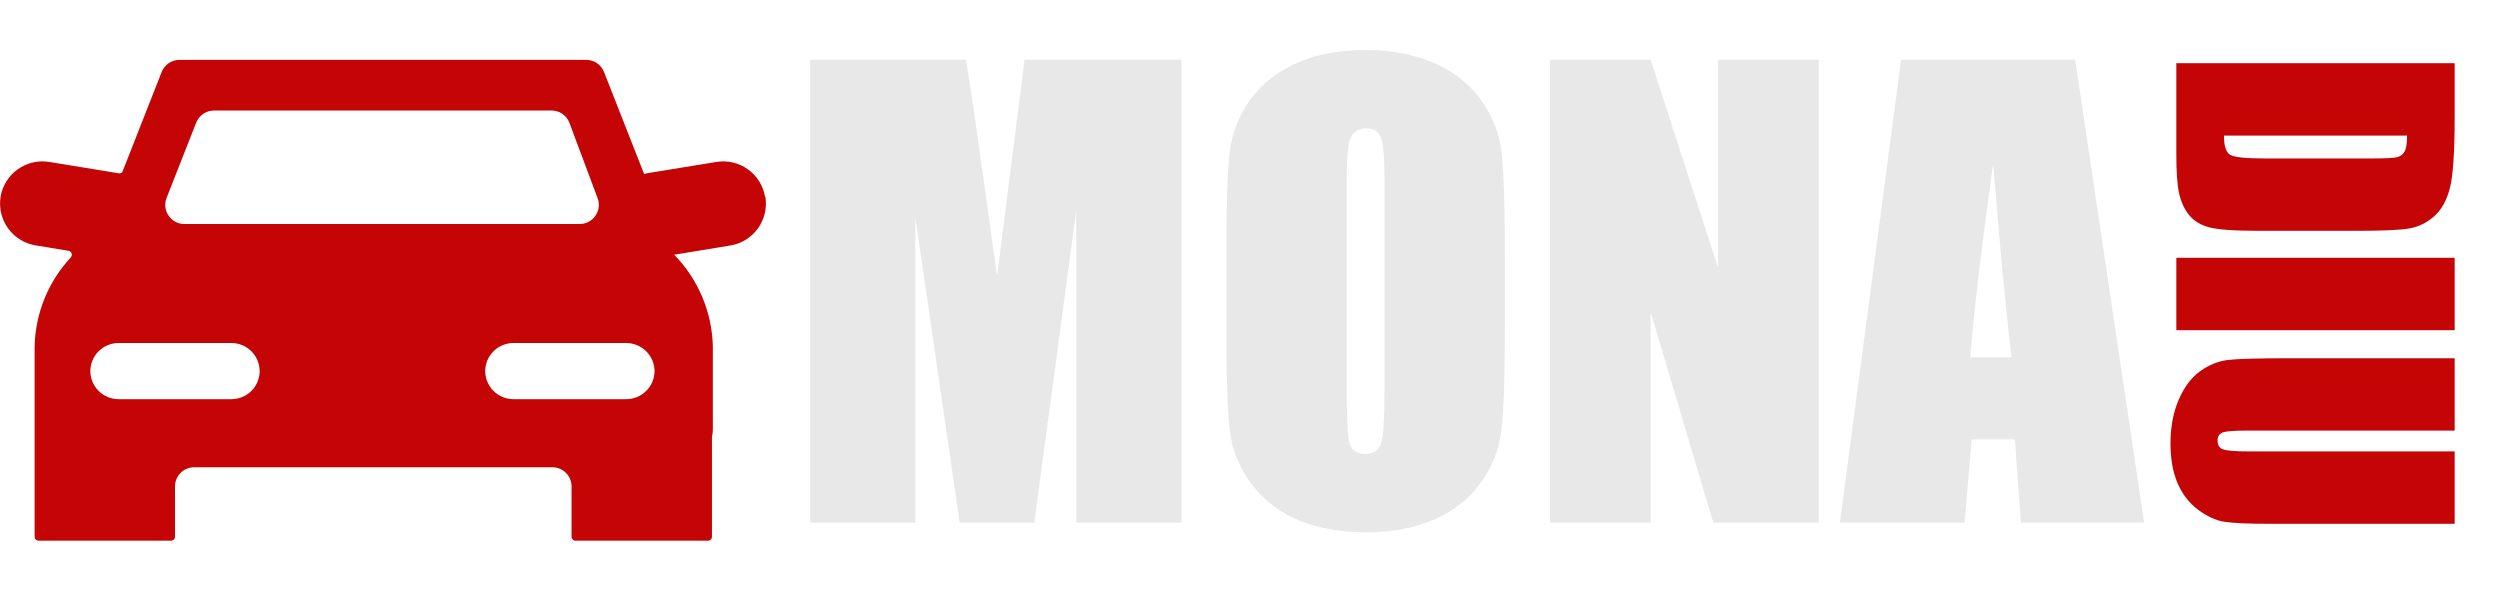 <svg xmlns="http://www.w3.org/2000/svg" width="177" height="42" viewBox="0 0 177 42" fill="none"><path d="M83.652 4.23V36.999H76.203V14.876L73.228 36.999H67.945L64.808 15.382V36.999H57.359V4.23H68.39C68.714 6.2 69.058 8.521 69.422 11.193L70.596 19.532L72.54 4.23H83.652ZM106.544 23.418C106.544 26.71 106.463 29.045 106.301 30.421C106.153 31.784 105.667 33.032 104.844 34.166C104.034 35.299 102.934 36.17 101.545 36.777C100.155 37.384 98.535 37.688 96.687 37.688C94.933 37.688 93.354 37.404 91.95 36.838C90.561 36.257 89.441 35.394 88.591 34.247C87.74 33.1 87.234 31.852 87.072 30.502C86.91 29.153 86.829 26.791 86.829 23.418V17.811C86.829 14.519 86.904 12.191 87.052 10.828C87.214 9.452 87.7 8.197 88.51 7.063C89.333 5.93 90.439 5.06 91.829 4.452C93.219 3.845 94.838 3.541 96.687 3.541C98.441 3.541 100.013 3.832 101.403 4.412C102.806 4.979 103.933 5.835 104.783 6.982C105.633 8.129 106.139 9.378 106.301 10.727C106.463 12.076 106.544 14.438 106.544 17.811V23.418ZM98.023 12.65C98.023 11.125 97.935 10.153 97.76 9.735C97.598 9.303 97.254 9.087 96.727 9.087C96.282 9.087 95.938 9.263 95.695 9.614C95.466 9.951 95.351 10.963 95.351 12.65V27.952C95.351 29.855 95.425 31.029 95.573 31.474C95.736 31.919 96.1 32.142 96.666 32.142C97.247 32.142 97.618 31.885 97.78 31.373C97.942 30.86 98.023 29.639 98.023 27.709V12.65ZM128.768 4.23V36.999H121.3L116.867 22.102V36.999H109.742V4.23H116.867L121.644 18.985V4.23H128.768ZM146.924 4.23L151.802 36.999H143.079L142.654 31.109H139.597L139.091 36.999H130.266L134.598 4.23H146.924ZM142.411 25.3C141.979 21.59 141.547 17.008 141.115 11.557C140.252 17.818 139.712 22.399 139.496 25.3H142.411Z" fill="#E8E8E8"></path><path d="M173.791 4.475L173.791 8.309C173.791 10.784 173.677 12.456 173.45 13.324C173.223 14.2 172.85 14.866 172.33 15.32C171.811 15.775 171.231 16.059 170.59 16.172C169.957 16.286 168.707 16.343 166.841 16.343L159.939 16.343C158.17 16.343 156.985 16.258 156.384 16.087C155.792 15.925 155.325 15.637 154.985 15.223C154.652 14.809 154.416 14.298 154.279 13.689C154.149 13.081 154.084 12.164 154.084 10.938L154.084 4.475L173.791 4.475ZM170.419 9.599L157.456 9.599C157.456 10.338 157.602 10.792 157.894 10.963C158.194 11.133 159.001 11.218 160.316 11.218L167.973 11.218C168.865 11.218 169.437 11.19 169.689 11.133C169.94 11.076 170.123 10.946 170.237 10.743C170.358 10.541 170.419 10.159 170.419 9.599ZM173.791 23.379L154.084 23.379L154.084 18.254L173.791 18.254L173.791 23.379ZM173.791 37.085L160.62 37.085C159.127 37.085 158.076 37.036 157.468 36.939C156.867 36.841 156.246 36.553 155.605 36.075C154.972 35.596 154.489 34.963 154.157 34.176C153.832 33.397 153.67 32.475 153.67 31.412C153.67 30.236 153.865 29.197 154.254 28.296C154.644 27.395 155.151 26.722 155.776 26.276C156.401 25.829 157.058 25.566 157.748 25.484C158.446 25.403 159.906 25.363 162.13 25.363L173.791 25.363L173.791 30.487L159.014 30.487C158.153 30.487 157.602 30.532 157.358 30.621C157.123 30.719 157.005 30.909 157.005 31.193C157.005 31.518 157.135 31.725 157.395 31.814C157.662 31.912 158.287 31.96 159.269 31.96L173.791 31.96L173.791 37.085Z" fill="#C50406"></path><g clip-path="url(#clip0_2004_67)"><path d="M46.342 26.273C46.339 26.799 46.128 27.302 45.756 27.674C45.384 28.047 44.88 28.257 44.354 28.261H36.34C35.813 28.258 35.309 28.047 34.937 27.675C34.565 27.303 34.355 26.799 34.352 26.273C34.355 25.747 34.566 25.243 34.938 24.871C35.31 24.499 35.813 24.288 36.34 24.285H44.354C44.88 24.291 45.382 24.502 45.754 24.874C46.125 25.245 46.336 25.747 46.342 26.273ZM18.384 26.273C18.385 26.273 18.386 26.273 18.386 26.274C18.382 26.8 18.172 27.303 17.8 27.675C17.428 28.047 16.924 28.258 16.398 28.261H8.383C7.857 28.258 7.353 28.047 6.981 27.675C6.608 27.303 6.398 26.799 6.395 26.273C6.399 25.747 6.609 25.243 6.981 24.871C7.353 24.499 7.857 24.288 8.383 24.285H16.398C16.924 24.289 17.426 24.5 17.798 24.872C18.169 25.244 18.38 25.746 18.383 26.272C18.383 26.272 18.384 26.273 18.384 26.273ZM13.891 8.683C14.095 8.165 14.595 7.824 15.153 7.824H39.049C39.615 7.824 40.121 8.175 40.319 8.705L42.31 14.03C42.641 14.917 41.986 15.861 41.04 15.861H13.057C12.101 15.861 11.445 14.898 11.796 14.009L13.891 8.683ZM54.172 13.939C54.169 13.938 54.167 13.935 54.166 13.931C54.035 13.149 53.599 12.45 52.953 11.988C52.307 11.525 51.503 11.337 50.718 11.465L50.736 11.463L45.805 12.267C45.733 12.283 45.662 12.303 45.592 12.326C45.599 12.323 45.602 12.316 45.599 12.31L42.766 5.099C42.562 4.58 42.061 4.239 41.503 4.239H12.707C12.149 4.239 11.649 4.58 11.445 5.099L8.681 12.132C8.639 12.239 8.522 12.294 8.41 12.27L3.474 11.463C2.694 11.339 1.897 11.528 1.254 11.988C0.612 12.448 0.177 13.142 0.043 13.921L0.041 13.939C-0.083 14.719 0.106 15.517 0.566 16.159C1.026 16.801 1.72 17.236 2.498 17.37L2.517 17.372L4.853 17.757C5.073 17.793 5.16 18.067 5.007 18.231C3.418 19.939 2.505 22.175 2.451 24.52V38.008C2.451 38.158 2.572 38.279 2.722 38.279H12.119C12.269 38.279 12.39 38.158 12.39 38.008V34.44C12.39 33.691 12.998 33.083 13.746 33.083H39.111C39.86 33.083 40.467 33.691 40.467 34.44V38.008C40.467 38.158 40.588 38.279 40.738 38.279H50.135C50.285 38.279 50.406 38.158 50.406 38.008V30.974C50.406 30.953 50.409 30.932 50.413 30.911C50.449 30.747 50.469 30.562 50.469 30.37V24.529C50.415 22.094 49.435 19.77 47.729 18.032C47.731 18.034 47.733 18.034 47.735 18.034L51.721 17.379C52.505 17.247 53.204 16.811 53.667 16.164C54.129 15.518 54.316 14.714 54.188 13.93C54.188 13.938 54.181 13.943 54.173 13.94L54.172 13.939Z" fill="#C50406"></path></g><defs><clipPath id="clip0_2004_67"><rect width="54.377" height="34.189" fill="white" transform="translate(0 4.158)"></rect></clipPath></defs></svg>